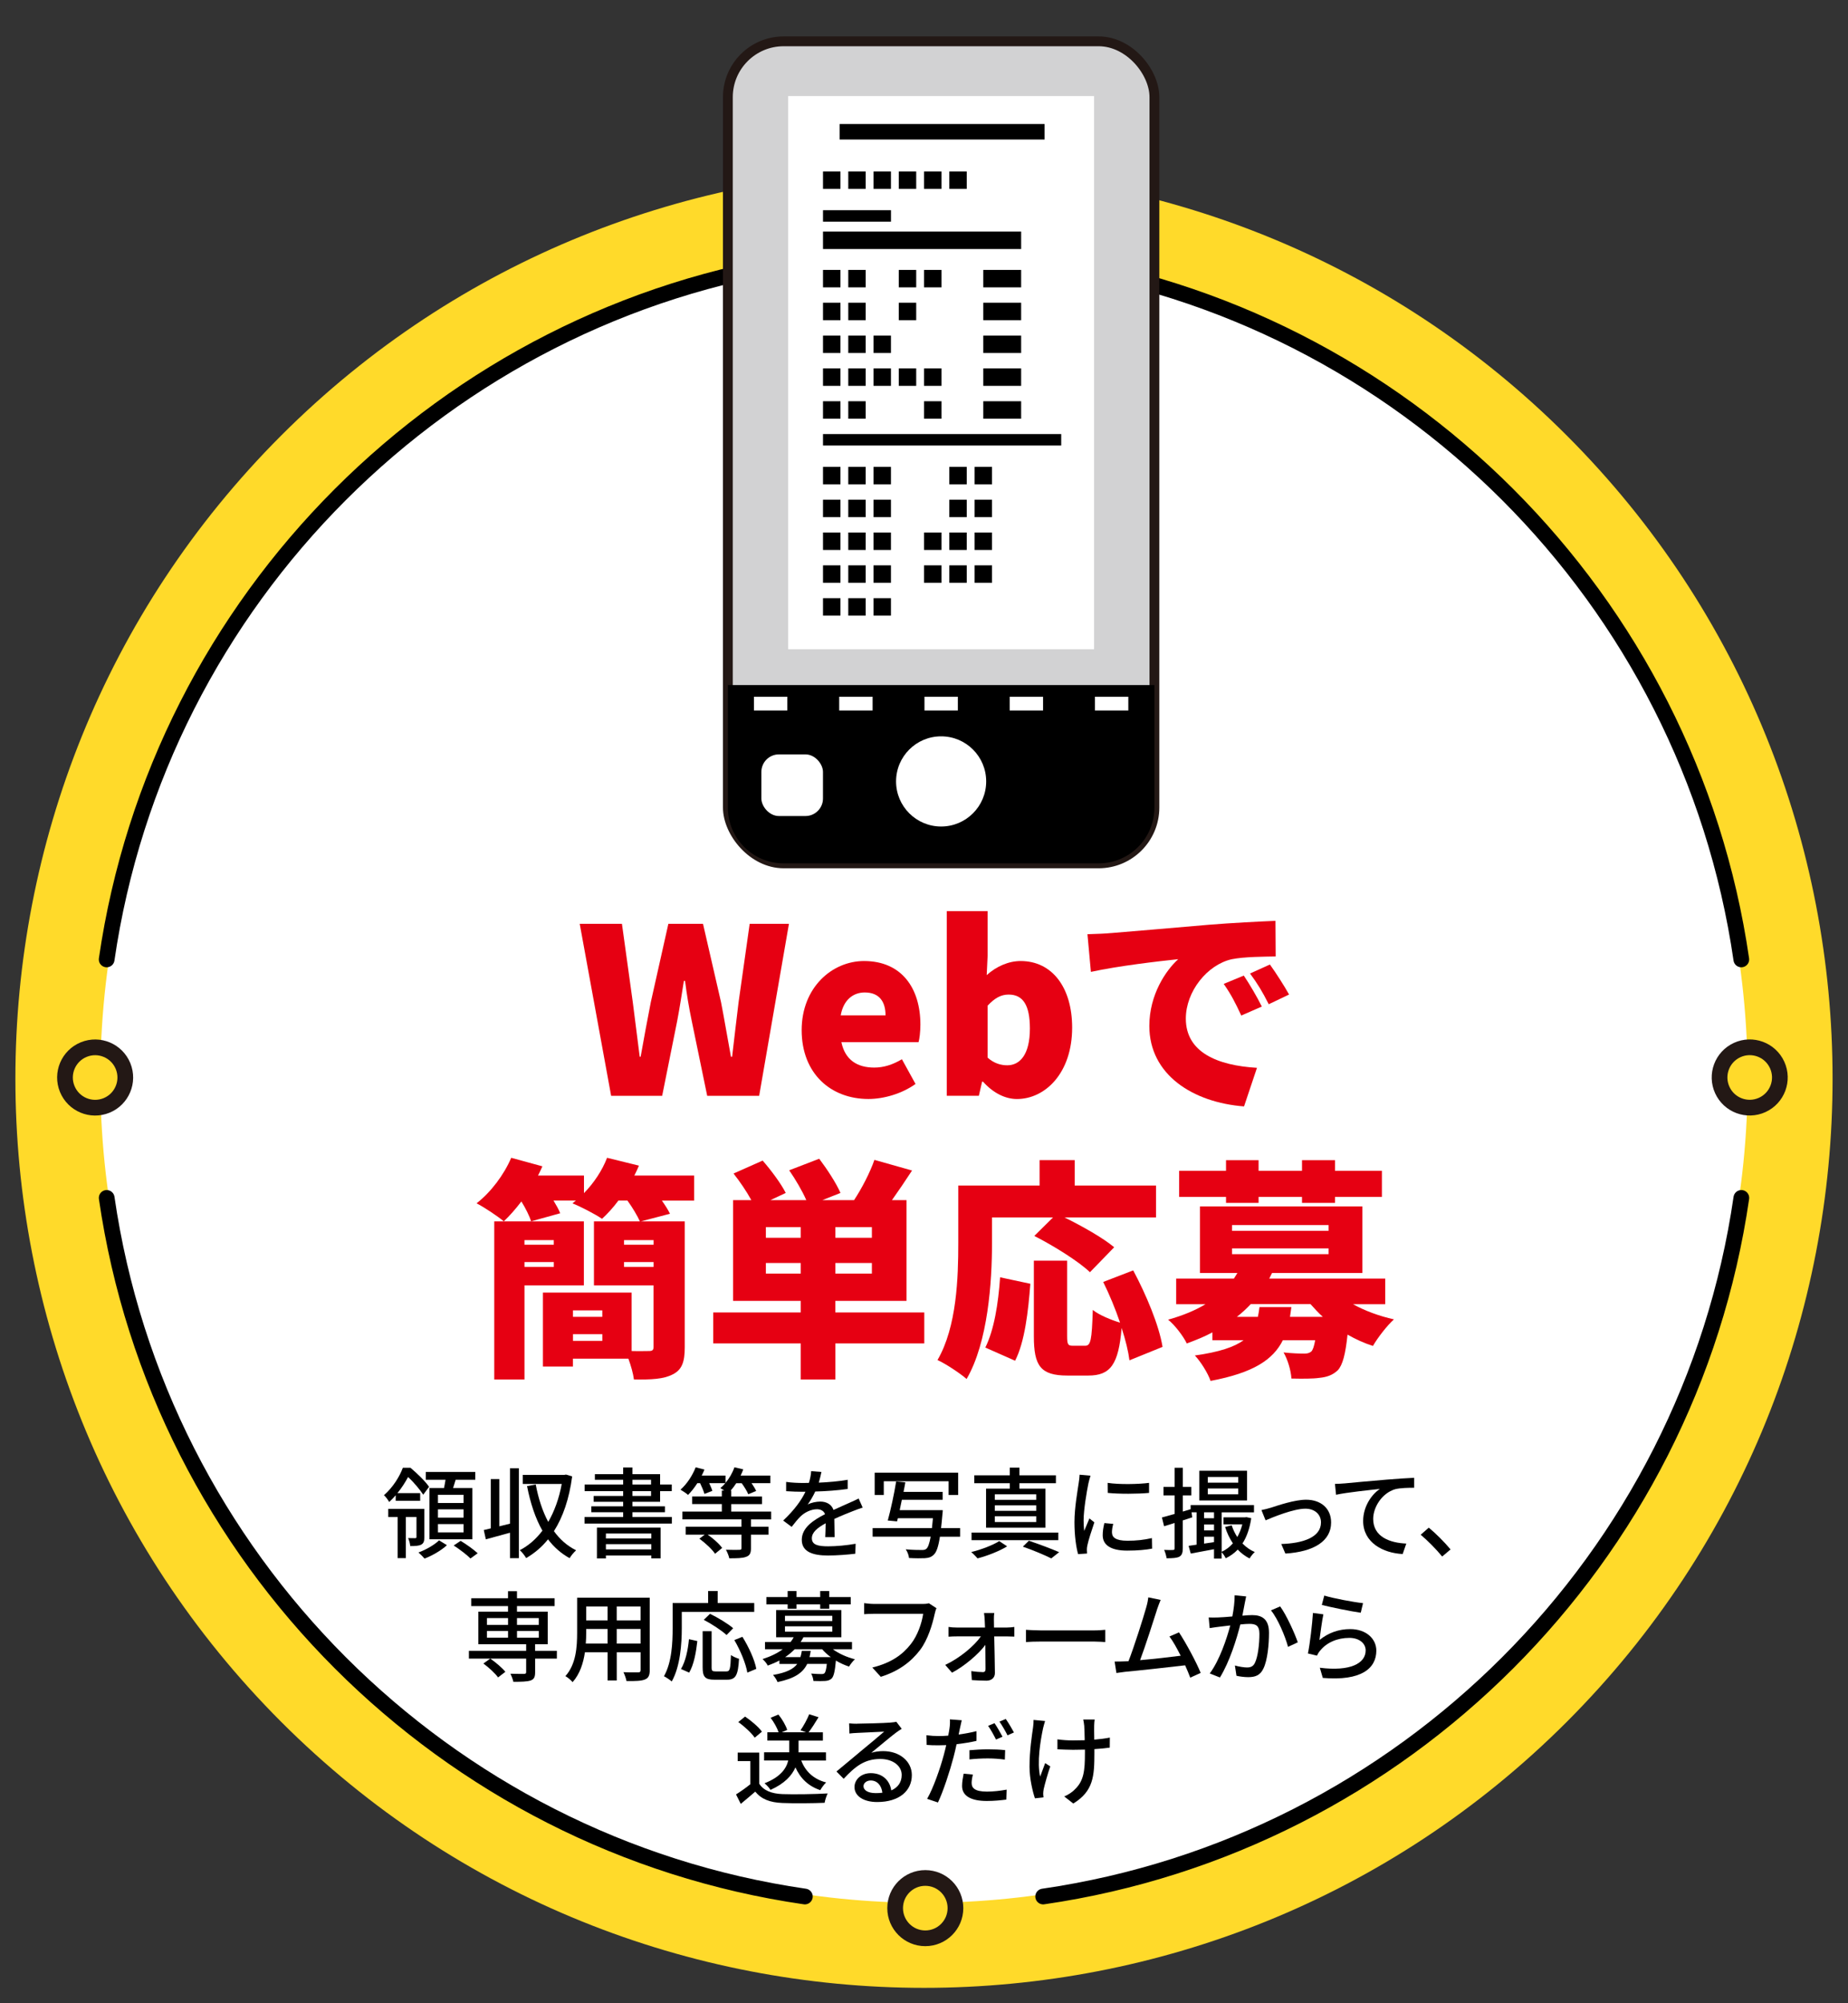 <?xml version="1.0" encoding="UTF-8"?><svg id="_レイヤー_1" xmlns="http://www.w3.org/2000/svg" viewBox="0 0 600 650"><rect x="0" y="0" width="600" height="650" fill="#333333" stroke="none"/><defs><style>.cls-1{fill:none;stroke:#000;stroke-linecap:round;stroke-linejoin:round;}.cls-1,.cls-2{stroke-width:5.1px;}.cls-3,.cls-2{fill:#ffda2a;}.cls-2,.cls-4{stroke:#231815;stroke-miterlimit:10;}.cls-5{fill:#fff;}.cls-6{fill:#e60012;}.cls-4{fill:#d2d2d3;stroke-width:3.19px;}</style></defs><path class="cls-3" d="M508.69,141.31c-115.07-115.07-302.31-115.07-417.39,0-115.07,115.07-115.07,302.31,0,417.39,115.07,115.07,302.31,115.08,417.39,0,115.07-115.07,115.07-302.31,0-417.39Z"/><path class="cls-5" d="M300,617.42c-147.45,0-267.42-119.96-267.42-267.42S152.55,82.58,300,82.58s267.42,119.96,267.42,267.42-119.96,267.42-267.42,267.42Z"/><path class="cls-1" d="M565.36,311.31c-16.98-116.96-109.71-209.7-226.68-226.68"/><path class="cls-1" d="M261.31,84.63c-116.96,16.98-209.7,109.72-226.68,226.68"/><path class="cls-1" d="M338.69,615.37c116.96-16.98,209.7-109.72,226.68-226.68"/><path class="cls-1" d="M34.64,388.69c16.98,116.97,109.71,209.71,226.68,226.68"/><circle class="cls-2" cx="30.9" cy="349.62" r="9.79" transform="translate(-130.04 37.71) rotate(-22.24)"/><circle class="cls-2" cx="568.09" cy="349.62" r="9.79" transform="translate(-93.88 267.4) rotate(-24.53)"/><circle class="cls-2" cx="300.42" cy="619.14" r="9.79"/><circle class="cls-2" cx="309.34" cy="83.8" r="9.79"/><path class="cls-6" d="M188.21,299.76h13.72l3.52,25.42,2.25,17.7h.3c1.05-5.92,2.17-11.92,3.3-17.7l5.7-25.42h11.25l5.85,25.42c1.12,5.7,2.1,11.7,3.22,17.7h.38c.68-6,1.42-11.92,2.1-17.7l3.6-25.42h12.75l-9.67,55.8h-16.87l-5.02-24.3c-.9-4.27-1.65-8.77-2.17-12.97h-.38c-.67,4.2-1.35,8.7-2.17,12.97l-4.88,24.3h-16.57l-10.2-55.8Z"/><path class="cls-6" d="M260.28,334.25c0-13.87,9.9-22.42,20.25-22.42,12.3,0,18.3,8.92,18.3,20.62,0,2.33-.3,4.73-.6,5.7h-25.05c1.2,5.85,5.25,8.25,10.65,8.25,3.08,0,5.92-.9,9-2.7l4.42,8.02c-4.42,3.15-10.27,4.87-15.3,4.87-12.22,0-21.67-8.25-21.67-22.35ZM287.51,329.45c0-4.27-1.88-7.42-6.75-7.42-3.67,0-6.9,2.32-7.8,7.42h14.55Z"/><path class="cls-6" d="M319.16,350.98h-.3l-1.05,4.57h-10.42v-59.92h13.27v14.4l-.3,6.37c3.15-2.85,7.12-4.57,11.02-4.57,10.2,0,16.72,8.55,16.72,21.6,0,14.77-8.77,23.17-17.92,23.17-3.75,0-7.65-1.88-11.02-5.62ZM334.38,333.73c0-7.5-2.18-11.02-6.9-11.02-2.48,0-4.5,1.12-6.82,3.6v16.87c2.1,1.88,4.35,2.48,6.37,2.48,4.05,0,7.35-3.38,7.35-11.92Z"/><path class="cls-6" d="M360.71,302.76c6.97-.6,18.22-1.5,31.8-2.7,7.42-.6,16.2-1.05,21.6-1.27l.07,11.55c-3.82.08-10.12.08-14.25.9-8.02,1.8-14.92,10.5-14.92,19.27,0,10.95,10.27,15.22,23.1,15.97l-4.2,12.52c-16.57-1.27-30.75-10.27-30.75-26.1,0-10.2,5.4-18.07,9.38-21.67-6.38.67-19.42,2.17-28.35,4.12l-1.12-12.22c3-.08,6.23-.23,7.65-.38ZM409.68,326.6l-6.67,2.92c-2.02-4.35-3.3-6.82-5.7-10.27l6.52-2.7c1.88,2.77,4.5,7.27,5.85,10.05ZM418.53,322.7l-6.6,3.15c-2.17-4.27-3.6-6.6-6.07-9.97l6.45-2.92c1.95,2.7,4.73,7.05,6.23,9.75Z"/><path class="cls-6" d="M225.4,389.56h-10.5c1.05,1.5,2.02,3,2.62,4.27l-9.45,2.48h14.25v40.87c0,4.73-.9,7.27-3.9,8.77-3,1.57-7.05,1.72-12.6,1.65-.23-1.88-.97-4.5-1.8-6.75h-18v2.55h-9.75v-24h28.8v18.97c2.4.07,4.8,0,5.62,0,1.12,0,1.5-.3,1.5-1.35v-19.95h-19.35v-20.77h14.92c-.83-1.8-2.4-4.5-4.05-6.75h-2.93c-1.72,2.33-3.6,4.35-5.32,5.92-2.32-1.57-6.97-3.97-9.6-5.02.38-.3.75-.6,1.12-.9h-7.27c.9,1.5,1.72,2.92,2.17,4.12l-9.45,2.62c-.52-1.73-1.8-4.27-3.15-6.45-1.88,2.47-3.82,4.65-5.7,6.45-2.1-1.73-6.38-4.58-8.85-5.85,4.65-3.6,8.92-9.3,11.25-14.77l10.12,2.77c-.45.98-.9,2.02-1.42,3h14.92v5.7c3.22-3.3,5.92-7.35,7.5-11.47l10.35,2.55c-.45,1.05-.97,2.17-1.5,3.22h19.42v8.1ZM189.56,417.08h-19.27v30.52h-9.82v-51.3h29.1v20.77ZM170.28,402.38v1.5h9.52v-1.5h-9.52ZM179.81,411.08v-1.58h-9.52v1.58h9.52ZM186.03,425.18v2.1h9.52v-2.1h-9.52ZM195.56,435.08v-2.18h-9.52v2.18h9.52ZM212.21,402.38h-9.6v1.5h9.6v-1.5ZM212.21,411.08v-1.58h-9.6v1.58h9.6Z"/><path class="cls-6" d="M300.1,435.9h-28.87v11.7h-11.25v-11.7h-28.42v-10.05h28.42v-3.75h-21.97v-32.7h5.92c-1.5-2.77-3.75-6.07-5.77-8.62l9.45-4.2c2.7,3.07,6,7.5,7.5,10.5l-4.95,2.32h11.62c-1.27-2.92-3.52-6.75-5.55-9.67l9.75-3.75c2.55,3.38,5.55,7.95,6.9,11.1l-5.85,2.32h10.27c2.48-3.75,5.17-8.92,6.6-13.05l12.22,3.45c-2.25,3.45-4.5,6.75-6.52,9.6h4.72v32.7h-23.1v3.75h28.87v10.05ZM259.98,398.18h-11.32v3.45h11.32v-3.45ZM259.98,413.25v-3.45h-11.32v3.45h11.32ZM283.08,398.18h-11.85v3.45h11.85v-3.45ZM283.08,409.8h-11.85v3.45h11.85v-3.45Z"/><path class="cls-6" d="M322.08,403.35c0,12.52-1.27,32.1-8.25,44.1-2.02-1.8-6.9-5.02-9.45-6.15,6.3-10.8,6.75-26.92,6.75-37.95v-18.67h26.4v-8.25h11.4v8.25h26.4v10.35h-29.7c5.62,2.77,12.45,6.6,16.12,9.67l-7.87,8.1c-3.67-3.52-11.85-8.62-18.07-11.77l6.07-6h-19.8v8.32ZM319.91,437.25c2.85-5.77,4.2-14.17,4.8-22.8l9.82,2.1c-.68,8.92-1.8,18.82-4.95,24.97l-9.67-4.27ZM366.71,441.38c-.38-2.93-1.27-6.6-2.55-10.5-.98,11.92-3.67,15.45-10.8,15.45h-6.82c-8.77,0-10.87-3.23-10.87-12.75v-24.52h10.8v24.45c0,2.85.3,3.15,1.95,3.15h3.9c1.8,0,2.18-1.73,2.48-11.62,2.02,1.65,6.07,3.3,8.85,4.12-1.5-4.42-3.45-9.15-5.47-13.2l9.75-3.75c4.2,7.87,8.4,17.85,9.52,24.82l-10.72,4.35Z"/><path class="cls-6" d="M439.23,423.15c3.9,2.17,8.62,3.9,13.35,4.95-2.25,2.02-5.32,6-6.82,8.62-2.85-.9-5.62-2.18-8.25-3.67-.67,6.37-1.57,9.82-3.15,11.55-1.73,1.65-3.67,2.25-6,2.48-2.02.3-5.4.3-9.07.22-.15-2.62-1.2-6.15-2.55-8.47,2.7.3,5.32.38,6.67.38,1.05,0,1.65-.15,2.33-.67.52-.52.9-1.65,1.27-3.67h-10.5c-3.15,6.3-9.52,10.57-23.47,13.2-.83-2.47-3.23-6.3-5.1-8.25,8.02-1.12,12.82-2.77,15.82-4.95h-10.12v-2.55c-2.48,1.35-5.25,2.47-8.32,3.6-1.12-2.4-4.05-6.15-6.07-7.72,4.87-1.35,8.92-3.07,12.15-5.02h-9.52v-8.32h18.75c.38-.6.75-1.2,1.12-1.8h-12.15v-21.6h52.72v21.6h-29.32c-.3.6-.6,1.2-.9,1.8h37.65v8.32h-10.5ZM398.06,388.36h-15.22v-8.47h15.22v-3.45h10.57v3.45h14.1v-3.45h10.72v3.45h15.22v8.47h-15.22v1.95h-10.72v-1.95h-14.1v1.95h-10.57v-1.95ZM400.01,399.38h31.35v-1.88h-31.35v1.88ZM400.01,406.95h31.35v-1.88h-31.35v1.88ZM419.28,424.13c-.15,1.05-.3,2.1-.45,3.15h10.65c-1.43-1.27-2.7-2.7-3.98-4.12h-19.42c-1.35,1.43-2.85,2.85-4.5,4.12h6.82c.22-.98.38-2.02.52-3.15h10.35Z"/><path d="M128.5,485.15c-.64.74-1.38,1.5-2.14,2.21-.35-.67-1.18-1.76-1.7-2.21,3.01-2.62,5.09-6.11,6.14-8.9h2.46c2.14,1.79,4.8,4.35,6.05,6.18l-1.89,2.56c-1.02-1.54-3.04-4.03-4.93-5.73-.86,1.6-1.98,3.42-3.46,5.22h7.39v2.5h-7.94v-1.82ZM137.77,498.78c0,1.18-.16,1.95-.99,2.4-.8.42-1.95.48-3.58.48-.06-.8-.35-1.86-.7-2.59,1.09.03,1.98.03,2.3.03.35-.03.42-.13.42-.38v-6.5h-3.46v13.34h-2.66v-13.34h-3.04v-2.62h11.71v9.18ZM145.1,501.37c-1.76,1.66-4.74,3.39-7.26,4.35-.45-.54-1.38-1.47-1.98-1.98,2.5-.9,5.31-2.56,6.69-3.94l2.56,1.57ZM144.17,482.81c.16-.86.35-1.79.48-2.66h-6.4v-2.53h16.06v2.53h-6.37c-.29.93-.58,1.82-.83,2.66h6.24v16.64h-13.92v-16.64h4.74ZM150.51,485.02h-8.32v2.66h8.32v-2.66ZM150.51,489.75h-8.32v2.69h8.32v-2.69ZM150.51,494.52h-8.32v2.69h8.32v-2.69ZM149.55,499.96c1.86,1.12,4.29,2.85,5.54,4.03l-2.34,1.7c-1.12-1.15-3.52-2.98-5.44-4.22l2.24-1.5Z"/><path d="M165.58,476.41h2.88v29.18h-2.88v-8.26c-2.75.77-5.57,1.54-7.84,2.14l-.67-3.01c.67-.16,1.44-.32,2.27-.54v-16h2.78v15.33l3.46-.86v-17.98ZM185.77,479.03c-.96,7.33-3.01,13.22-5.92,17.79,1.92,2.66,4.29,4.77,7.2,6.21-.67.58-1.66,1.76-2.11,2.56-2.78-1.54-5.09-3.58-7.01-6.11-2.05,2.53-4.45,4.54-7.1,6.08-.45-.77-1.34-1.98-2.08-2.56,2.75-1.41,5.25-3.55,7.36-6.34-2.3-4.03-3.9-8.93-4.99-14.46l2.82-.51c.86,4.51,2.18,8.64,4.06,12.13,1.98-3.42,3.52-7.58,4.38-12.32h-12.64v-2.94h13.5l.54-.1,1.98.58Z"/><path d="M218.13,492.22v2.14h-28.35v-2.14h12.54v-1.54h-10.34v-1.92h10.34v-1.47h-9.57v-1.89h9.57v-1.57h-12.51v-2.14h12.51v-1.54h-9.18v-1.82h9.18v-2.18h3.01v2.18h8.99v3.36h3.78v2.14h-3.78v3.46h-8.99v1.47h10.56v1.92h-10.56v1.54h12.8ZM193.81,495.67h20.67v9.98h-3.01v-.93h-14.75v.96h-2.91v-10.02ZM196.72,497.59v1.6h14.75v-1.6h-14.75ZM211.47,502.74v-1.7h-14.75v1.7h14.75ZM205.33,481.69h6.05v-1.54h-6.05v1.54ZM205.33,485.4h6.05v-1.57h-6.05v1.57Z"/><path d="M243.82,492.99v2.4h5.7v2.56h-5.7v4.42c0,1.57-.38,2.37-1.57,2.78-1.18.45-2.94.48-5.47.48-.16-.83-.67-2.05-1.09-2.78,1.92.06,3.81.06,4.35.03.58-.03.7-.13.7-.58v-4.35h-10.98c1.79,1.25,3.78,2.98,4.7,4.32l-2.3,1.89c-.96-1.47-3.17-3.49-5.09-4.9l1.73-1.31h-6.18v-2.56h18.11v-2.4h-19.17v-2.53h12.8v-2.43h-9.63v-2.46h9.63v-1.92h.77c-.45-.32-.9-.61-1.25-.8.58-.48,1.12-.99,1.6-1.6h-5.22c.42.9.83,1.82,1.02,2.5l-2.56.99c-.26-.9-.83-2.3-1.41-3.49h-.9c-.93,1.44-1.98,2.78-3.01,3.81-.54-.48-1.76-1.31-2.46-1.7,2.02-1.76,3.87-4.54,4.93-7.26l2.85.74c-.26.67-.58,1.31-.9,1.95h7.74v2.37c1.22-1.47,2.27-3.23,2.88-5.06l2.88.67c-.26.7-.54,1.34-.86,2.02h9.66v2.46h-6.11c.61.9,1.18,1.79,1.5,2.53l-2.56,1.06c-.38-.93-1.28-2.4-2.14-3.58h-1.76c-.58.9-1.18,1.66-1.82,2.4h.19v1.92h9.98v2.46h-9.98v2.43h12.96v2.53h-6.59Z"/><path d="M265.81,481.08c3.14-.13,6.5-.42,9.41-.93v2.98c-3.14.45-7.07.74-10.53.83-.7,1.5-1.57,3.01-2.46,4.22,1.06-.61,2.85-.96,4.1-.96,2.02,0,3.68.93,4.29,2.72,1.98-.93,3.62-1.6,5.12-2.3,1.09-.48,2.02-.9,3.04-1.41l1.31,2.94c-.93.29-2.3.8-3.26,1.18-1.63.64-3.71,1.47-5.95,2.5.03,1.82.06,4.38.1,5.92h-3.04c.06-1.12.1-2.94.13-4.51-2.75,1.5-4.48,2.98-4.48,4.86,0,2.18,2.08,2.62,5.31,2.62,2.59,0,6.08-.32,8.9-.83l-.1,3.23c-2.3.29-6.02.58-8.9.58-4.77,0-8.48-1.12-8.48-5.09s3.84-6.43,7.55-8.32c-.42-1.12-1.44-1.6-2.62-1.6-1.95,0-3.97,1.02-5.31,2.3-.93.9-1.86,2.08-2.91,3.42l-2.75-2.05c3.74-3.52,5.92-6.62,7.23-9.34h-.93c-1.34,0-3.55-.06-5.34-.19v-3.01c1.7.26,3.97.35,5.5.35.61,0,1.25,0,1.89-.03.42-1.31.67-2.66.74-3.81l3.33.26c-.19.9-.45,2.08-.86,3.46Z"/><path d="M311.73,498.62h-6.56c-.51,3.3-1.12,4.99-1.95,5.79-.8.83-1.66,1.09-2.94,1.18-1.09.06-3.14.06-5.15-.06-.06-.83-.48-1.98-1.06-2.82,2.18.22,4.32.22,5.15.22.7,0,1.12-.03,1.54-.38.54-.45.99-1.66,1.41-3.94h-18.85v-2.78h19.26c.1-.96.22-2.02.32-3.2h-11.39l-.26,1.02-3.01-.29c.9-3.26,2.08-8.61,2.72-12.67l2.98.29c-.16.99-.38,2.02-.58,3.1h12.7v2.56h-13.25c-.22,1.15-.48,2.3-.7,3.36h13.98s-.03.9-.1,1.28c-.16,1.73-.29,3.23-.45,4.54h6.18v2.78ZM286.93,485.08h-2.94v-7.23h27.1v7.23h-3.1v-4.45h-21.05v4.45Z"/><path d="M326.99,501.75c-2.5,1.54-6.46,3.1-9.6,3.9-.48-.54-1.38-1.5-2.05-2.05,3.2-.77,7.1-2.27,9.09-3.55l2.56,1.7ZM343.6,499.74h-28.16v-2.46h28.16v2.46ZM327.85,481.27h-11.52v-2.56h11.52v-2.5h3.14v2.5h11.84v2.56h-11.84v1.76h8.45v12.67h-19.29v-12.67h7.71v-1.76ZM336.43,484.86h-13.44v1.79h13.44v-1.79ZM336.43,488.44h-13.44v1.79h13.44v-1.79ZM336.43,491.99h-13.44v1.86h13.44v-1.86ZM334.06,499.93c3.49,1.18,7.42,2.66,9.82,3.71l-2.56,2.02c-2.11-1.06-5.7-2.59-9.22-3.81l1.95-1.92Z"/><path d="M353.39,481.27c-.54,2.62-1.57,8.64-1.57,12.06,0,1.12.06,2.24.19,3.42.54-1.31,1.18-2.88,1.7-4.06l1.6,1.28c-.83,2.43-1.95,5.86-2.27,7.46-.1.45-.19,1.12-.16,1.47,0,.32.03.8.06,1.18l-2.91.19c-.64-2.24-1.18-6.02-1.18-10.34,0-4.77,1.02-10.21,1.38-12.77.13-.8.26-1.79.29-2.66l3.55.32c-.22.58-.54,1.86-.67,2.43ZM361.04,497.31c0,1.44,1.12,2.62,4.99,2.62,2.88,0,5.28-.26,7.97-.86l.06,3.42c-2.02.38-4.67.64-8.1.64-5.44,0-7.94-1.89-7.94-4.99,0-1.15.16-2.37.54-3.94l2.88.26c-.29,1.12-.42,1.98-.42,2.85ZM373.07,481.15v3.26c-3.65.35-9.7.38-13.41,0l-.03-3.26c3.68.58,10.11.45,13.44,0Z"/><path d="M406.25,492.6c-.51,3.39-1.47,6.08-2.85,8.22,1.15,1.18,2.5,2.14,4,2.78-.58.48-1.31,1.44-1.7,2.08-1.44-.74-2.72-1.7-3.84-2.88-1.12,1.18-2.43,2.11-3.9,2.82-.26-.58-.83-1.47-1.34-1.98v2.08h-2.46v-3.04c-2.69.51-5.38.99-7.55,1.41l-.7-2.5c.77-.1,1.63-.22,2.59-.38v-10.5h-1.63l.22,1.63-3.07.99v9.06c0,1.44-.29,2.24-1.12,2.72-.83.42-2.14.51-4.13.51-.1-.7-.42-1.92-.8-2.72,1.28.06,2.46.06,2.82.03.42,0,.58-.13.58-.54v-8.22c-1.22.38-2.37.74-3.42,1.06l-.7-2.85c1.15-.32,2.59-.7,4.13-1.15v-6.02h-3.62v-2.75h3.62v-6.21h2.66v6.21h2.75v2.75h-2.75v5.25l2.53-.77v-1.34h20.57v2.37h-10.5v12.8c1.38-.64,2.59-1.54,3.65-2.75-1.06-1.57-1.92-3.36-2.53-5.31l2.14-.54c.45,1.38,1.06,2.66,1.82,3.81.67-1.18,1.25-2.59,1.63-4.13h-6.11v-2.27h6.98l.48-.06,1.57.35ZM404.88,486.87h-15.49v-9.66h15.49v9.66ZM390.93,490.71v1.92h3.23v-1.92h-3.23ZM390.93,496.57h3.23v-1.92h-3.23v1.92ZM394.16,500.38v-1.76h-3.23v2.24l3.23-.48ZM402.03,479.23h-9.89v1.86h9.89v-1.86ZM402.03,482.97h-9.89v1.89h9.89v-1.89Z"/><path d="M412.72,489.18c2.21-.7,7.55-2.56,11.36-2.56,4.77,0,8.1,2.82,8.1,7.39,0,6.02-5.57,9.5-14.85,10.08l-1.34-3.1c7.1-.22,12.9-2.18,12.9-7.01,0-2.59-2.02-4.45-5.06-4.45-3.87,0-10.59,2.78-12.93,3.78l-1.34-3.33c.93-.16,2.18-.51,3.17-.8Z"/><path d="M436.4,481.34c2.34-.22,8.03-.77,13.92-1.25,3.42-.29,6.62-.48,8.83-.58v3.23c-1.76,0-4.54.03-6.21.48-4.26,1.28-7.1,5.82-7.1,9.63,0,5.82,5.44,7.78,10.75,8l-1.18,3.39c-6.27-.29-12.83-3.65-12.83-10.72,0-4.8,2.85-8.7,5.44-10.4-3.23.35-10.69,1.12-14.24,1.89l-.35-3.52c1.25-.03,2.37-.1,2.98-.16Z"/><path d="M461.27,497.98l2.62-2.3c2.27,1.86,5.25,4.86,7.07,7.07l-2.72,2.3c-2.02-2.46-4.74-5.18-6.98-7.07Z"/><path d="M180.81,538.17h-7.07v4.45c0,1.5-.32,2.24-1.47,2.66-1.18.38-2.98.42-5.6.42-.16-.8-.58-1.89-.96-2.62,1.92.06,3.9.06,4.45.06.51-.03.67-.16.67-.61v-4.35h-18.59v-2.53h18.59v-2.14h-15.52v-10.56h9.63v-1.82h-11.94v-2.53h11.94v-2.3h2.91v2.3h12.22v2.53h-12.22v1.82h9.98v10.56h-4.1v2.14h7.07v2.53ZM161.71,544.28c-.93-1.31-3.01-3.23-4.77-4.51l2.24-1.6c1.76,1.22,3.87,3.01,4.9,4.29l-2.37,1.82ZM158.1,527.23h6.85v-2.21h-6.85v2.21ZM158.1,531.39h6.85v-2.18h-6.85v2.18ZM167.85,525.02v2.21h7.07v-2.21h-7.07ZM174.93,529.21h-7.07v2.18h7.07v-2.18Z"/><path d="M210.96,541.88c0,1.73-.42,2.62-1.57,3.07-1.18.48-3.04.54-5.98.51-.13-.8-.61-2.11-.99-2.88,2.05.1,4.16.06,4.77.06.58,0,.8-.19.8-.8v-5.73h-7.74v9.15h-2.98v-9.15h-7.36c-.51,3.52-1.66,7.1-4,9.7-.45-.58-1.66-1.6-2.34-1.95,3.49-3.87,3.81-9.54,3.81-14.05v-11.39h23.58v23.46ZM197.26,533.3v-4.74h-6.94v1.28c0,1.09-.03,2.27-.13,3.46h7.07ZM190.32,521.27v4.51h6.94v-4.51h-6.94ZM207.98,521.27h-7.74v4.51h7.74v-4.51ZM207.98,533.3v-4.74h-7.74v4.74h7.74Z"/><path d="M221.36,528.28c0,4.99-.48,12.42-3.26,17.31-.54-.48-1.86-1.38-2.53-1.7,2.59-4.54,2.82-11.04,2.82-15.62v-8.13h11.52v-3.9h3.1v3.9h11.87v2.88h-23.52v5.25ZM221.1,541.53c1.5-2.46,2.27-6.24,2.59-9.66l2.72.61c-.38,3.49-1.12,7.71-2.66,10.24l-2.66-1.18ZM235.85,542.33c1.15,0,1.31-.8,1.47-5.31.61.48,1.86.99,2.62,1.22-.29,5.31-1.06,6.78-3.87,6.78h-4.16c-3.01,0-3.78-.96-3.78-4v-11.74h2.91v11.74c0,1.12.22,1.31,1.31,1.31h3.49ZM235.89,530.52c-1.54-1.44-4.8-3.58-7.39-4.93l2.02-1.95c2.53,1.22,5.82,3.2,7.52,4.67l-2.14,2.21ZM241.04,531.1c2.05,3.26,4,7.52,4.51,10.4l-2.91,1.22c-.45-2.82-2.24-7.2-4.22-10.56l2.62-1.06Z"/><path d="M270.41,535.13c1.92,1.44,4.61,2.62,7.17,3.26-.64.54-1.47,1.63-1.92,2.37-1.44-.48-2.91-1.12-4.26-1.95-.32,3.52-.7,5.12-1.38,5.82-.61.54-1.22.74-2.14.8-.74.06-2.21.06-3.78,0-.06-.74-.35-1.73-.74-2.4,1.38.13,2.75.16,3.3.16.51,0,.77-.06,1.02-.26.32-.32.58-1.18.77-3.04h-6.37c-1.38,2.85-4.03,4.74-9.63,5.89-.26-.7-.96-1.76-1.47-2.3,4.32-.74,6.59-1.89,7.87-3.58h-5.79v-1.12c-1.12.61-2.4,1.15-3.78,1.66-.32-.67-1.15-1.66-1.7-2.11,2.69-.86,4.9-1.95,6.56-3.2h-5.76v-2.34h8.29c.42-.51.74-.99,1.02-1.54h-5.7v-8.83h21.18v8.83h-12.32c-.29.54-.54,1.02-.9,1.54h16.67v2.34h-6.24ZM255.73,520.57h-6.91v-2.37h6.91v-1.95h2.88v1.95h7.68v-1.95h2.94v1.95h6.98v2.37h-6.98v1.41h-2.94v-1.41h-7.68v1.41h-2.88v-1.41ZM254.86,525.98h15.36v-1.7h-15.36v1.7ZM254.86,529.43h15.36v-1.73h-15.36v1.73ZM269.74,537.69c-1.09-.77-2.02-1.66-2.82-2.56h-8.9c-.9.9-1.92,1.79-3.1,2.56h4.96c.19-.64.35-1.31.45-2.02h2.88c-.1.7-.22,1.38-.38,2.02h6.91Z"/><path d="M303.47,523.67c-.7,3.26-2.18,8.35-4.77,11.74-2.91,3.81-6.91,6.85-12.73,8.67l-2.75-3.01c6.27-1.54,9.89-4.26,12.51-7.62,2.21-2.78,3.58-6.88,4-9.82h-15.71c-1.38,0-2.66.06-3.46.13v-3.58c.9.13,2.4.26,3.46.26h15.52c.54,0,1.34-.03,2.05-.22l2.46,1.6c-.26.51-.42,1.22-.58,1.86Z"/><path d="M322.7,525.75c0,.61.03,1.41.03,2.34h4.26c.74,0,1.86-.1,2.34-.19v3.14c-.64-.03-1.57-.06-2.24-.06h-4.29c.1,3.94.19,8.77.22,11.9,0,1.5-1.12,2.46-2.72,2.46-1.41,0-3.42-.1-4.77-.19l-.19-2.91c1.28.19,2.91.32,3.81.32.58,0,.83-.35.83-.99,0-1.82-.03-4.83-.06-7.84-2.21,2.98-6.72,6.85-10.82,9.02l-2.21-2.53c4.67-2.18,9.38-6.11,11.58-9.25h-7.84c-.86,0-1.82.03-2.66.1v-3.17c.74.13,1.79.19,2.59.19h9.25c-.03-.93-.06-1.7-.1-2.34-.03-.67-.1-1.6-.22-2.37h3.33c-.13.7-.13,1.6-.13,2.37Z"/><path d="M337.87,529.02h17.41c1.54,0,2.78-.13,3.58-.19v3.97c-.7-.03-2.18-.16-3.58-.16h-17.41c-1.76,0-3.68.06-4.77.16v-3.97c1.06.06,3.04.19,4.77.19Z"/><path d="M375.63,522.36c-.96,3.04-3.87,12.09-5.47,16.32,4.35-.38,9.76-.99,13.18-1.44-1.22-2.43-2.53-4.77-3.65-6.24l3.1-1.34c2.24,3.36,5.66,9.73,7.04,13.15l-3.39,1.54c-.42-1.12-.99-2.53-1.66-4-5.09.61-15.33,1.73-19.49,2.11-.8.1-1.86.26-2.82.38l-.58-3.71c.99,0,2.24,0,3.2-.06.38-.03.83-.03,1.31-.06,1.79-4.58,4.83-14.14,5.73-17.38.45-1.54.58-2.4.7-3.33l4,.83c-.35.86-.74,1.82-1.22,3.23Z"/><path d="M404.14,520.22c-.19.99-.48,2.53-.77,4.03,1.31-.13,2.46-.19,3.2-.19,3.1,0,5.44,1.25,5.44,5.73,0,3.78-.48,8.93-1.82,11.62-1.02,2.21-2.69,2.78-4.93,2.78-1.22,0-2.75-.19-3.81-.45l-.51-3.33c1.28.38,3.04.64,3.9.64,1.15,0,2.05-.29,2.62-1.54.96-1.98,1.44-6.05,1.44-9.38,0-2.75-1.25-3.23-3.26-3.23-.67,0-1.73.06-2.94.19-1.18,4.7-3.46,12.09-6.62,17.21l-3.3-1.31c3.2-4.32,5.5-11.23,6.66-15.58-1.47.16-2.78.32-3.52.42-.8.1-2.27.29-3.17.45l-.32-3.46c1.09.06,2.02.03,3.1,0,1.02-.03,2.75-.16,4.58-.32.45-2.37.77-4.8.74-6.88l3.74.38c-.16.67-.32,1.5-.45,2.21ZM421.36,532.89l-3.17,1.47c-.9-3.39-3.3-9.12-5.54-11.84l2.98-1.28c1.98,2.66,4.7,8.64,5.73,11.65Z"/><path d="M428.4,532.15c2.98-2.43,6.37-3.55,9.98-3.55,5.22,0,8.48,3.17,8.48,6.98,0,5.76-4.86,9.92-17.38,8.86l-.96-3.3c9.89,1.25,14.88-1.41,14.88-5.63,0-2.37-2.21-4.06-5.28-4.06-3.94,0-7.33,1.5-9.44,4.06-.54.61-.83,1.15-1.09,1.7l-2.94-.7c.64-3.01,1.41-9.54,1.63-13.15l3.39.45c-.45,2.02-.99,6.4-1.28,8.35ZM442.54,520.19l-.74,3.1c-3.14-.42-10.18-1.89-12.64-2.53l.8-3.04c2.88.9,9.76,2.18,12.58,2.46Z"/><path d="M246.51,578.78c1.41,2.21,4.03,3.23,7.55,3.36,3.55.13,10.66.03,14.66-.22-.35.7-.83,2.11-.99,3.04-3.62.16-10.05.22-13.69.06-4.06-.16-6.82-1.22-8.83-3.68-1.5,1.31-3.04,2.59-4.7,3.97l-1.54-3.07c1.44-.9,3.14-2.08,4.64-3.3v-7.52h-4.1v-2.75h7.01v10.11ZM245.04,563.83c-1.02-1.5-3.33-3.65-5.34-5.06l2.21-1.79c2.02,1.38,4.38,3.36,5.47,4.9l-2.34,1.95ZM260.14,571.23c1.34,3.55,4.03,6.08,8.1,7.13-.67.58-1.5,1.76-1.92,2.5-3.87-1.31-6.46-3.81-8.06-7.39-1.15,2.62-3.49,5.25-8.1,7.3-.35-.61-1.28-1.63-1.95-2.14,5.25-2.05,7.1-4.83,7.71-7.39h-7.84v-2.66h8.16v-3.81h-7.1v-2.69h3.65c-.45-1.38-1.5-3.26-2.59-4.7l2.53-1.06c1.22,1.5,2.43,3.58,2.85,4.99l-1.76.77h7.9l-1.82-.64c.99-1.41,2.21-3.62,2.82-5.21l3.04.96c-1.06,1.76-2.24,3.62-3.23,4.9h4.64v2.69h-7.9v3.81h8.9v2.66h-8Z"/><path d="M278.26,559.29c1.66,0,8.96-.19,10.69-.35,1.12-.1,1.7-.16,2.05-.29l1.76,2.3c-.67.42-1.34.86-2.02,1.38-1.63,1.22-5.57,4.54-7.84,6.4,1.28-.38,2.56-.54,3.84-.54,5.34,0,9.31,3.3,9.31,7.78,0,5.09-4.06,8.74-11.26,8.74-4.42,0-7.36-1.95-7.36-4.86,0-2.37,2.11-4.51,5.28-4.51,3.97,0,6.24,2.56,6.66,5.6,2.21-.96,3.39-2.69,3.39-5.02,0-3.01-2.94-5.18-6.94-5.18-5.12,0-8.13,2.4-11.9,6.43l-2.34-2.37c2.5-2.05,6.5-5.41,8.38-6.98,1.79-1.47,5.5-4.54,7.1-5.95-1.7.06-7.23.32-8.9.42-.8.03-1.63.1-2.37.19l-.1-3.3c.8.1,1.79.13,2.56.13ZM284.21,581.82c.8,0,1.57-.03,2.27-.13-.26-2.34-1.66-3.97-3.78-3.97-1.34,0-2.34.86-2.34,1.82,0,1.41,1.57,2.27,3.84,2.27Z"/><path d="M311.63,560.92c-.13.54-.26,1.18-.38,1.89,1.95-.26,3.94-.64,5.79-1.09v3.14c-2.02.48-4.26.83-6.46,1.09-.29,1.38-.64,2.85-.99,4.19-1.18,4.51-3.33,11.1-5.06,14.72l-3.52-1.18c1.92-3.26,4.26-9.86,5.44-14.33.26-.99.54-2.05.77-3.1-.9.03-1.76.06-2.56.06-1.5,0-2.66-.03-3.81-.13l-.06-3.14c1.57.19,2.66.26,3.9.26.99,0,2.08-.03,3.17-.13.19-.96.35-1.76.42-2.37.16-1.02.19-2.21.13-2.91l3.84.29c-.19.8-.48,2.11-.61,2.75ZM315.47,578.58c0,1.44.86,2.75,4.96,2.75,2.08,0,4.29-.26,6.4-.64l-.1,3.23c-1.79.22-3.9.45-6.34.45-5.22,0-8.03-1.7-8.03-4.86,0-1.34.26-2.69.51-4l3.01.29c-.26.99-.42,1.98-.42,2.78ZM320.75,567.61c1.86,0,3.78.06,5.6.26l-.1,3.07c-1.63-.22-3.52-.38-5.44-.38-2.08,0-4.03.1-6.05.32v-2.98c1.73-.16,3.94-.29,5.98-.29ZM325.49,563.51l-2.11.93c-.64-1.31-1.7-3.23-2.56-4.45l2.08-.86c.8,1.15,1.95,3.17,2.59,4.38ZM329.2,562.14l-2.08.93c-.7-1.38-1.76-3.23-2.62-4.45l2.05-.86c.86,1.22,2.05,3.23,2.66,4.38Z"/><path d="M338.67,560.73c-.9,4.19-2.02,11.07-.96,15.74.42-1.18,1.09-2.98,1.63-4.38l1.66,1.06c-.86,2.43-1.76,5.7-2.14,7.36-.1.48-.16,1.15-.16,1.5,0,.32.06.8.1,1.18l-2.78.32c-.67-1.95-1.76-6.27-1.76-10.24,0-5.25.77-10.14,1.15-12.8.13-.8.16-1.73.16-2.4l3.74.35c-.22.67-.48,1.7-.64,2.3ZM355.25,559.96c-.03.7,0,2.59.03,4.51,1.86-.16,3.62-.38,5.06-.67l-.03,3.26c-1.38.19-3.14.38-4.99.48v1.25c0,7.42-.26,12.38-6.85,16.41l-2.94-2.3c1.12-.45,2.56-1.34,3.39-2.24,2.98-2.78,3.33-6.08,3.33-11.9v-1.06c-1.31.03-2.62.06-3.87.06-1.47,0-3.58-.1-5.06-.16v-3.23c1.44.22,3.3.35,5.02.35,1.22,0,2.53-.03,3.84-.06-.03-1.95-.1-3.87-.16-4.7-.06-.74-.22-1.54-.32-2.02h3.71c-.1.58-.13,1.28-.16,2.02Z"/><rect class="cls-4" x="236.32" y="13.41" width="138.49" height="266.73" rx="18.11" ry="18.11"/><path d="M374.81,222.28v39.75c0,10-8.11,18.11-18.11,18.11h-102.27c-10,0-18.11-8.11-18.11-18.11v-39.75"/><rect class="cls-5" x="255.9" y="31.17" width="99.32" height="179.49"/><rect x="272.6" y="40.24" width="66.55" height="5.03"/><rect x="267.21" y="55.63" width="5.66" height="5.66"/><rect x="275.41" y="55.63" width="5.66" height="5.66"/><rect x="283.61" y="55.63" width="5.66" height="5.66"/><rect x="291.81" y="55.63" width="5.66" height="5.66"/><rect x="300.02" y="55.63" width="5.66" height="5.66"/><rect x="308.22" y="55.63" width="5.66" height="5.66"/><rect x="267.21" y="75.14" width="64.33" height="5.66"/><rect x="267.21" y="87.58" width="5.66" height="5.66"/><rect x="275.41" y="87.58" width="5.66" height="5.66"/><rect x="291.81" y="87.58" width="5.66" height="5.66"/><rect x="300.02" y="87.58" width="5.66" height="5.66"/><rect x="319.25" y="87.58" width="12.29" height="5.66"/><rect x="319.25" y="98.23" width="12.29" height="5.66"/><rect x="319.25" y="108.88" width="12.29" height="5.66"/><rect x="319.25" y="119.54" width="12.29" height="5.66"/><rect x="319.25" y="130.19" width="12.29" height="5.66"/><rect x="267.21" y="98.23" width="5.66" height="5.66"/><rect x="275.41" y="98.23" width="5.66" height="5.66"/><rect x="291.81" y="98.23" width="5.66" height="5.66"/><rect x="267.21" y="119.54" width="5.66" height="5.66"/><rect x="267.21" y="108.88" width="5.66" height="5.66"/><rect x="275.41" y="108.88" width="5.66" height="5.66"/><rect x="283.61" y="108.88" width="5.66" height="5.66"/><rect x="275.41" y="119.54" width="5.66" height="5.66"/><rect x="283.61" y="119.54" width="5.66" height="5.66"/><rect x="291.81" y="119.54" width="5.66" height="5.66"/><rect x="300.02" y="119.54" width="5.66" height="5.66"/><rect x="267.21" y="130.19" width="5.66" height="5.66"/><rect x="275.41" y="130.19" width="5.66" height="5.66"/><rect x="300.02" y="130.19" width="5.66" height="5.66"/><rect x="267.21" y="140.84" width="77.34" height="3.72"/><rect x="267.21" y="68.21" width="22.07" height="3.72"/><rect x="267.21" y="151.49" width="5.66" height="5.66"/><rect x="275.41" y="151.49" width="5.66" height="5.66"/><rect x="283.61" y="151.49" width="5.66" height="5.66"/><rect x="267.21" y="162.14" width="5.66" height="5.66"/><rect x="275.41" y="162.14" width="5.66" height="5.66"/><rect x="283.61" y="162.14" width="5.66" height="5.66"/><rect x="267.21" y="172.79" width="5.66" height="5.66"/><rect x="275.41" y="172.79" width="5.66" height="5.66"/><rect x="283.61" y="172.79" width="5.66" height="5.66"/><rect x="267.21" y="183.44" width="5.66" height="5.66"/><rect x="275.41" y="183.44" width="5.66" height="5.66"/><rect x="283.61" y="183.44" width="5.66" height="5.66"/><rect x="267.21" y="194.09" width="5.66" height="5.66"/><rect x="275.41" y="194.09" width="5.66" height="5.66"/><rect x="283.61" y="194.09" width="5.66" height="5.66"/><rect x="308.22" y="151.49" width="5.66" height="5.66"/><rect x="316.42" y="151.49" width="5.66" height="5.66"/><rect x="308.22" y="162.14" width="5.66" height="5.66"/><rect x="316.42" y="162.14" width="5.66" height="5.66"/><rect x="300.02" y="172.79" width="5.66" height="5.66"/><rect x="308.22" y="172.79" width="5.66" height="5.66"/><rect x="316.42" y="172.79" width="5.66" height="5.66"/><rect x="300.02" y="183.44" width="5.66" height="5.66"/><rect x="308.22" y="183.44" width="5.66" height="5.66"/><rect x="316.42" y="183.44" width="5.66" height="5.66"/><circle class="cls-5" cx="305.56" cy="253.55" r="14.63"/><rect class="cls-5" x="247.2" y="244.78" width="20" height="20" rx="5.69" ry="5.69"/><rect class="cls-5" x="244.79" y="226.08" width="10.84" height="4.46"/><rect class="cls-5" x="272.47" y="226.08" width="10.84" height="4.46"/><rect class="cls-5" x="300.15" y="226.08" width="10.84" height="4.46"/><rect class="cls-5" x="327.82" y="226.08" width="10.84" height="4.46"/><rect class="cls-5" x="355.5" y="226.08" width="10.84" height="4.46"/></svg>